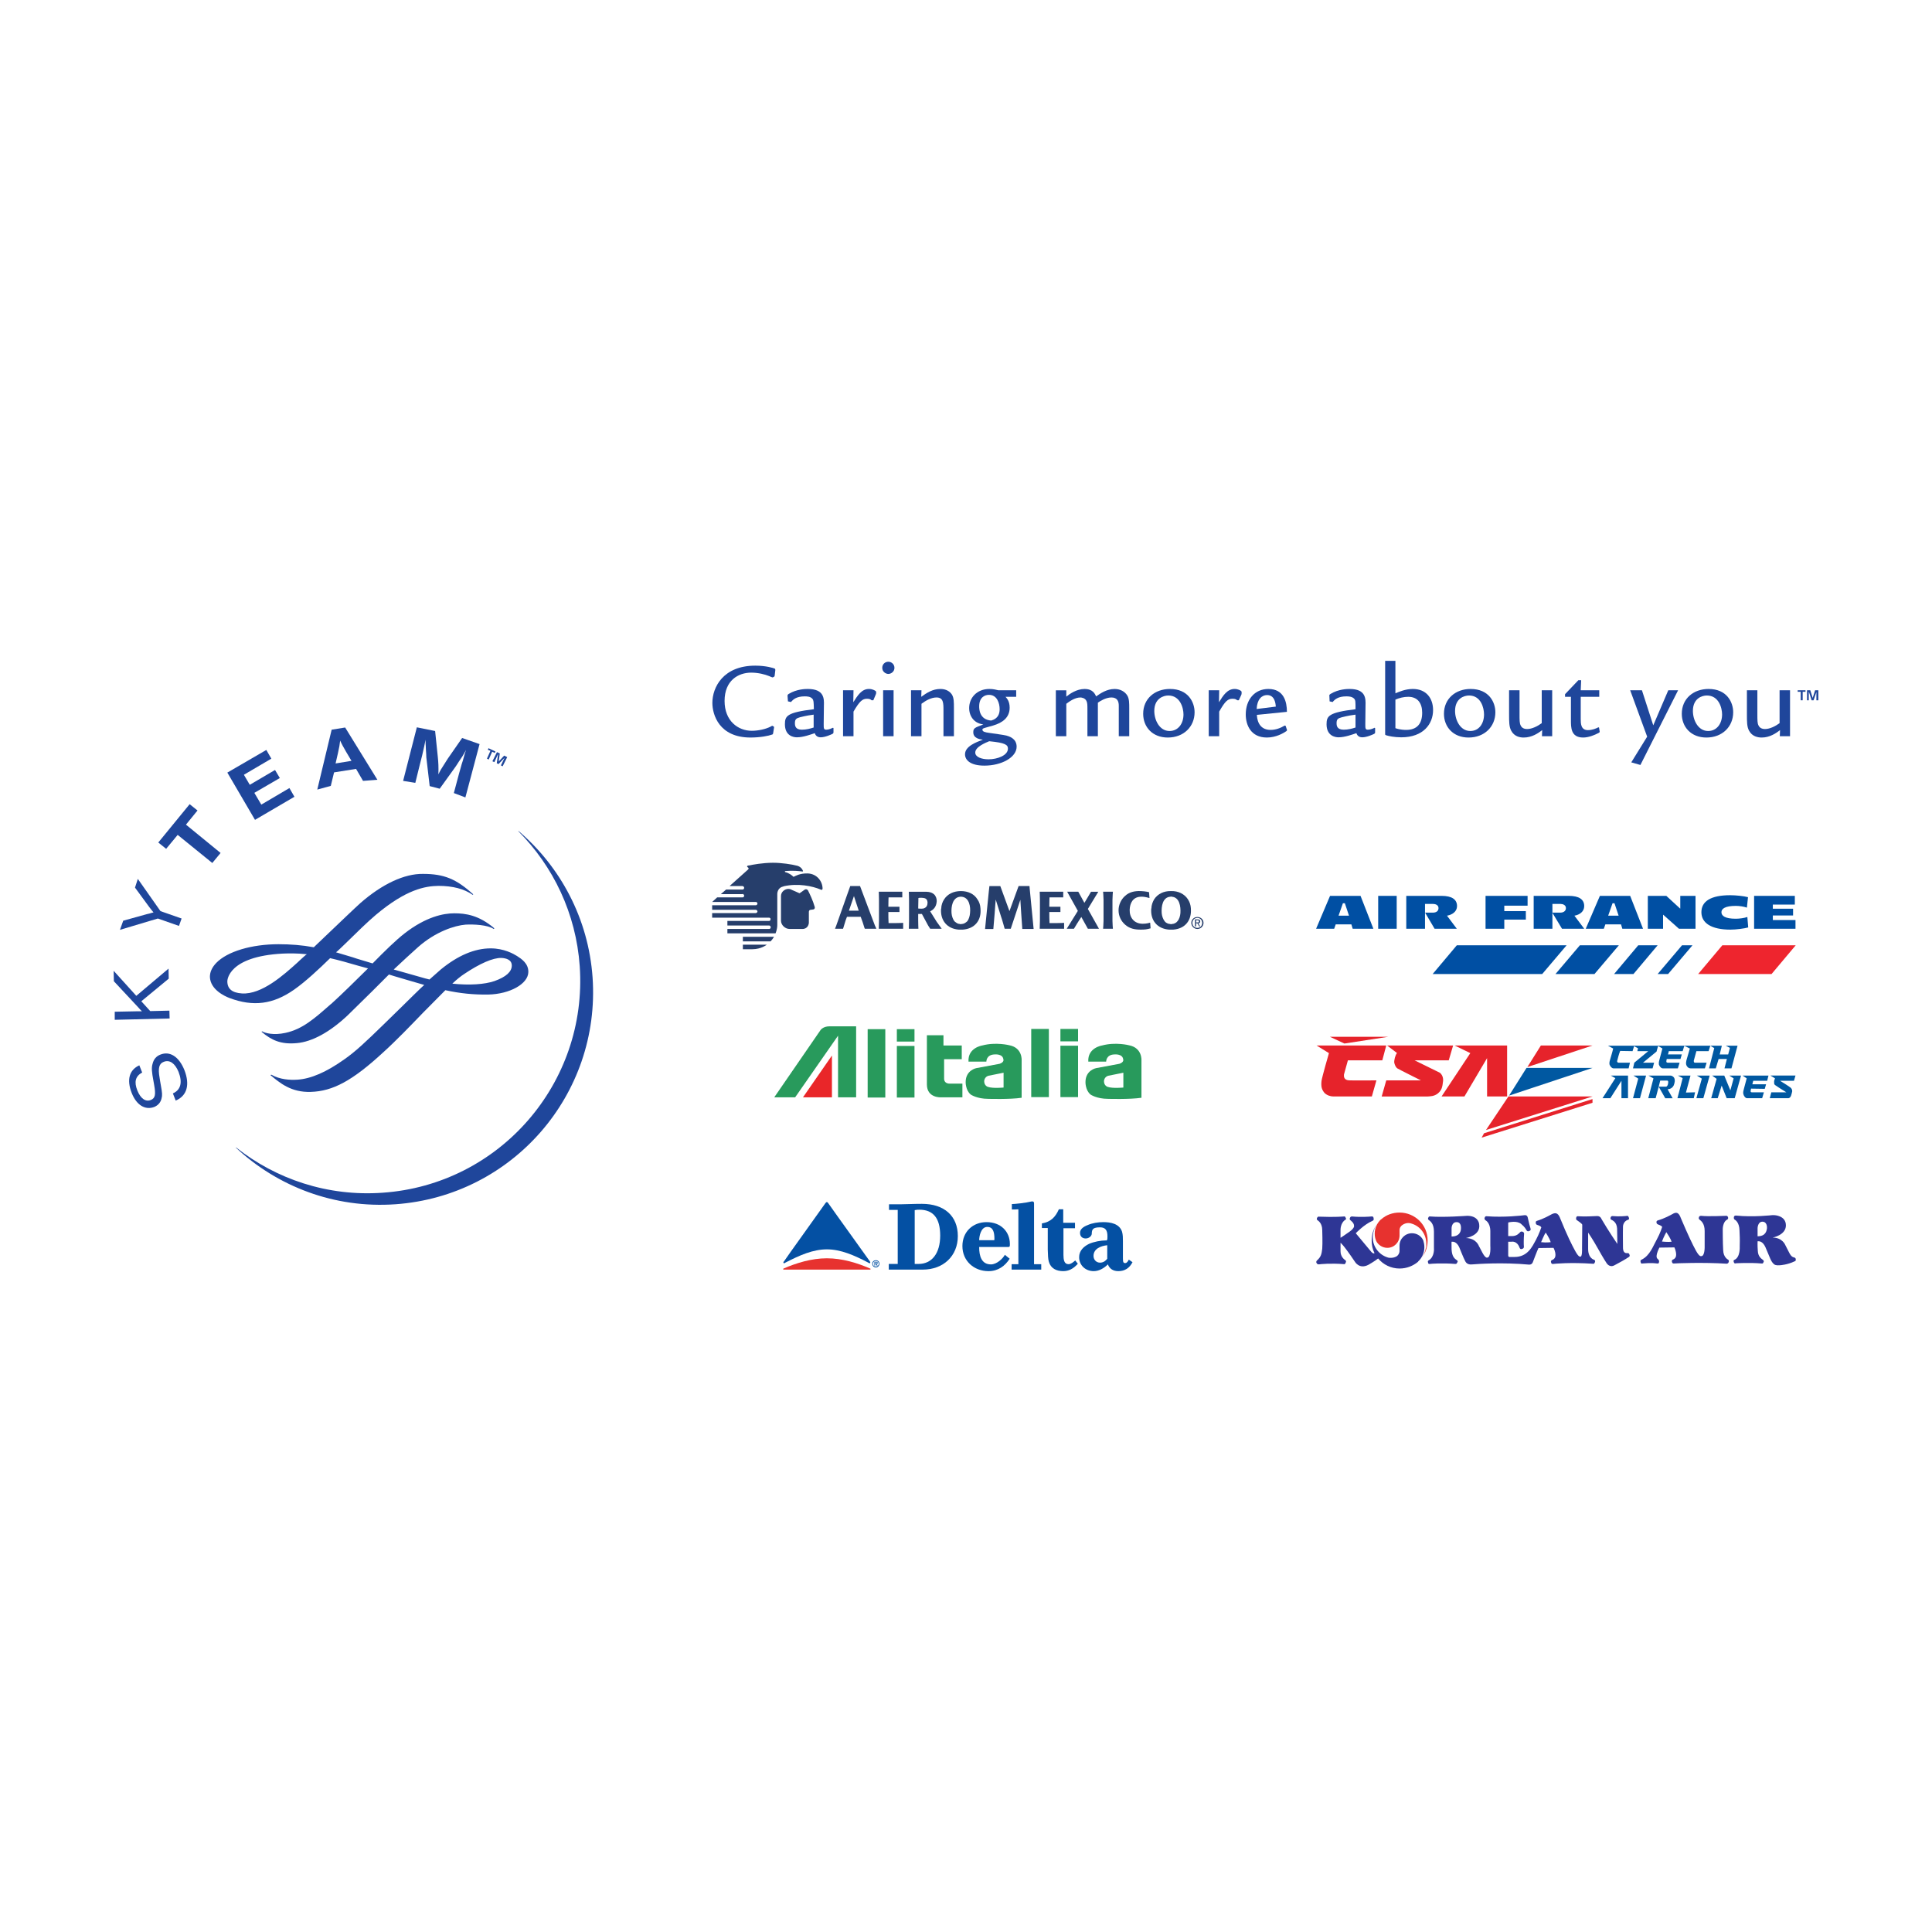 <?xml version="1.0" encoding="utf-8"?>
<!-- Generator: Adobe Illustrator 13.0.0, SVG Export Plug-In . SVG Version: 6.00 Build 14948)  -->
<!DOCTYPE svg PUBLIC "-//W3C//DTD SVG 1.0//EN" "http://www.w3.org/TR/2001/REC-SVG-20010904/DTD/svg10.dtd">
<svg version="1.0" id="Layer_1" xmlns="http://www.w3.org/2000/svg" xmlns:xlink="http://www.w3.org/1999/xlink" x="0px" y="0px"
	 width="192.756px" height="192.756px" viewBox="0 0 192.756 192.756" enable-background="new 0 0 192.756 192.756"
	 xml:space="preserve">
<g>
	<polygon fill-rule="evenodd" clip-rule="evenodd" fill="#FFFFFF" points="0,0 192.756,0 192.756,192.756 0,192.756 0,0 	"/>
	<path fill-rule="evenodd" clip-rule="evenodd" fill="#0450A3" d="M107.536,126.082l-0.261-0.326
		c-0.195,0.174-0.435,0.371-0.674,0.371c-0.435,0-0.5-0.457-0.5-0.936v-2.65h1.152v-0.543h-1.174v-1.348h-0.435
		c-0.348,0.781-0.804,1.26-1.694,1.412v0.457h0.586v2.15c0.022,0.564,0.022,0.934,0.109,1.217c0.195,0.674,0.76,0.936,1.434,0.936
		C106.602,126.822,107.08,126.604,107.536,126.082L107.536,126.082z"/>
	<path fill-rule="evenodd" clip-rule="evenodd" fill="#0450A3" d="M102.93,119.867c-0.608,0.152-1.695,0.262-1.978,0.262v0.543
		c0.239,0,0.456,0,0.651-0.021v5.477h-0.673v0.543h2.955v-0.543h-0.717v-6.064c0-0.174-0.087-0.195-0.152-0.195c0,0-0.044,0-0.065,0
		H102.93L102.93,119.867z"/>
	<path fill-rule="evenodd" clip-rule="evenodd" fill="#0450A3" d="M100.757,124.127c0-1.26-0.913-2.195-2.325-2.195
		c-1.369,0-2.412,0.957-2.412,2.391c0,1.479,1.151,2.5,2.607,2.5c0.956,0,1.651-0.521,2.108-1.24l-0.479-0.391
		c-0.195,0.369-0.804,0.957-1.391,0.957c-0.935,0-1.173-0.826-1.173-1.717v-0.021h2.89
		C100.735,124.41,100.757,124.387,100.757,124.127L100.757,124.127z M99.214,123.605c0,0.086-0.021,0.152-0.021,0.131h-1.5
		c0-0.348,0.152-1.326,0.804-1.326C99.062,122.41,99.214,122.889,99.214,123.605L99.214,123.605z"/>
	<path fill-rule="evenodd" clip-rule="evenodd" fill="#0450A3" d="M112.99,125.93l-0.369-0.26c-0.065,0.152-0.195,0.348-0.348,0.348
		c-0.195,0-0.239-0.088-0.239-0.479v-1.717c0-0.305,0-0.629-0.087-0.934c-0.261-0.805-1.151-0.957-1.868-0.957
		c-0.522,0-1.108,0.088-1.587,0.305c-0.391,0.152-0.738,0.391-0.738,0.76c0,0.414,0.282,0.566,0.564,0.566
		c0.348,0,0.608-0.262,0.608-0.479c0-0.457,0.152-0.631,0.826-0.631c0.564,0,0.738,0.326,0.738,0.891
		c0,0.371-0.021,0.436-0.174,0.414c-0.478,0-1.194,0.131-1.673,0.348c-0.521,0.26-0.978,0.674-0.978,1.326
		c0,0.803,0.63,1.391,1.456,1.391c0.543,0,1.042-0.305,1.412-0.674c0.174,0.455,0.543,0.674,1.043,0.674
		C112.229,126.822,112.687,126.518,112.99,125.93L112.99,125.93z M110.47,125.582c-0.108,0.152-0.348,0.393-0.717,0.393
		c-0.392,0-0.652-0.305-0.652-0.674c0-0.717,0.739-1,1.369-1.064V125.582L110.47,125.582z"/>
	<path fill-rule="evenodd" clip-rule="evenodd" fill="#0450A3" d="M95.563,123.322c0-1.998-1.347-3.215-3.585-3.215
		c-0.869,0-1.63,0.043-2.043,0.043h-1.238v0.564h0.869v5.389h-0.891v0.566h3.39C94.129,126.67,95.563,125.301,95.563,123.322
		L95.563,123.322z M93.803,123.279c0,1.76-0.826,2.824-2.151,2.824h-0.391v-5.367c0.217-0.043,0.304-0.043,0.456-0.043
		C93.086,120.693,93.803,121.498,93.803,123.279L93.803,123.279z"/>
	<path fill-rule="evenodd" clip-rule="evenodd" fill="#0450A3" d="M87.393,126.451c0.196,0,0.348-0.174,0.348-0.369
		s-0.152-0.348-0.348-0.348c-0.217,0-0.369,0.152-0.369,0.348S87.175,126.451,87.393,126.451L87.393,126.451z M87.393,126.365
		c-0.174,0-0.304-0.109-0.304-0.283c0-0.152,0.13-0.281,0.304-0.281c0.152,0,0.283,0.129,0.283,0.281
		C87.675,126.256,87.545,126.365,87.393,126.365L87.393,126.365z M87.48,126.127c0.065-0.023,0.086-0.045,0.086-0.109
		c0-0.043,0-0.088-0.043-0.109c-0.021-0.021-0.065-0.021-0.108-0.021h-0.174v0.391h0.065v-0.15h0.087l0.087,0.15h0.086
		L87.48,126.127L87.48,126.127z M87.306,126.061v-0.107h0.109c0.021,0,0.087,0,0.087,0.043s-0.021,0.064-0.065,0.064H87.306
		L87.306,126.061z"/>
	<path fill-rule="evenodd" clip-rule="evenodd" fill="#E7322F" d="M86.85,126.625c0-0.043,0-0.064-0.043-0.064
		c-1.239-0.543-2.76-1.021-4.303-1.021h-0.021c-1.521,0-3.064,0.479-4.303,1.021c-0.021,0-0.043,0.021-0.043,0.064
		c0,0.023,0.022,0.045,0.043,0.045l0,0c0.239,0,8.583,0,8.627,0l0,0C86.828,126.67,86.871,126.648,86.85,126.625L86.85,126.625z"/>
	<path fill-rule="evenodd" clip-rule="evenodd" fill="#0450A3" d="M82.503,124.648c-1.391,0-2.716,0.586-4.15,1.326l-0.065,0.043
		c-0.021,0-0.021,0.021-0.043,0.021c-0.043,0-0.087-0.043-0.087-0.086c0-0.023,0-0.045,0.021-0.066l0.043-0.043
		c0.37-0.564,3.434-4.803,4.129-5.803c0.043-0.064,0.087-0.107,0.152-0.107c0.043,0,0.087,0.043,0.13,0.107
		c0.695,1,3.759,5.238,4.151,5.803l0.021,0.043c0.021,0.021,0.021,0.043,0.021,0.066c0,0.043-0.043,0.086-0.087,0.086
		c0,0-0.021-0.021-0.043-0.021l-0.065-0.043C85.22,125.234,83.873,124.648,82.503,124.648L82.503,124.648z"/>
	<path fill-rule="evenodd" clip-rule="evenodd" fill="#004FA3" d="M134.59,91.358h-1.043l0.435-1.239h0.195L134.59,91.358
		L134.59,91.358z M137.023,92.662l-1.282-3.281h-3.042l-1.391,3.281h1.804l0.151-0.435h1.565l0.13,0.435H137.023L137.023,92.662z"/>
	<polygon fill-rule="evenodd" clip-rule="evenodd" fill="#004FA3" points="137.502,92.662 137.502,89.381 139.349,89.381 
		139.349,92.662 137.502,92.662 	"/>
	<path fill-rule="evenodd" clip-rule="evenodd" fill="#004FA3" d="M144.368,91.358l0.978,1.304h-2.216l-0.935-1.586v-0.022h0.761
		c0.304,0,0.564-0.13,0.564-0.456c0-0.305-0.304-0.413-0.543-0.413h-0.804v2.477h-1.869v-3.281h3.521
		c1.021,0,1.543,0.347,1.543,1.021C145.368,90.946,144.89,91.271,144.368,91.358L144.368,91.358z"/>
	<polygon fill-rule="evenodd" clip-rule="evenodd" fill="#004FA3" points="150.083,90.359 150.083,90.902 152.234,90.902 
		152.234,91.75 150.083,91.75 150.083,92.662 148.214,92.662 148.214,89.381 152.408,89.381 152.408,90.359 150.083,90.359 	"/>
	<path fill-rule="evenodd" clip-rule="evenodd" fill="#004FA3" d="M157.08,91.358l0.978,1.304h-2.216l-0.956-1.586v-0.022h0.782
		c0.282,0,0.564-0.13,0.564-0.456c0-0.305-0.304-0.413-0.543-0.413h-0.804v2.477h-1.869v-3.281h3.498
		c1.021,0,1.543,0.347,1.543,1.021C158.058,90.946,157.602,91.271,157.08,91.358L157.08,91.358z"/>
	<path fill-rule="evenodd" clip-rule="evenodd" fill="#004FA3" d="M161.491,91.358h-1.043l0.435-1.239h0.195L161.491,91.358
		L161.491,91.358z M163.925,92.662l-1.282-3.281h-3.021l-1.412,3.281h1.804l0.152-0.435h1.564l0.13,0.435H163.925L163.925,92.662z"
		/>
	<polygon fill-rule="evenodd" clip-rule="evenodd" fill="#004FA3" points="167.511,92.662 165.946,91.271 165.924,91.271 
		165.924,92.662 164.403,92.662 164.403,89.381 166.25,89.381 167.619,90.642 167.641,90.642 167.641,89.381 169.162,89.381 
		169.162,92.662 167.511,92.662 	"/>
	<path fill-rule="evenodd" clip-rule="evenodd" fill="#004FA3" d="M172.639,92.749c-1.891,0-2.89-0.652-2.89-1.738
		s0.934-1.695,2.868-1.695c0.586,0,1.391,0.087,1.781,0.196l-0.108,1.042c-0.305-0.108-0.761-0.174-1.108-0.174
		c-1.064,0-1.434,0.283-1.434,0.63c0,0.369,0.369,0.652,1.434,0.652c0.348,0,0.848-0.065,1.152-0.174l0.086,1.043
		C174.029,92.64,173.226,92.749,172.639,92.749L172.639,92.749z"/>
	<polygon fill-rule="evenodd" clip-rule="evenodd" fill="#004FA3" points="175.007,92.662 175.007,89.381 179.07,89.381 
		179.07,90.25 176.876,90.25 176.876,90.663 178.896,90.663 178.896,91.337 176.876,91.337 176.876,91.793 179.136,91.793 
		179.136,92.662 175.007,92.662 	"/>
	<polygon fill-rule="evenodd" clip-rule="evenodd" fill="#EE252E" points="176.746,97.182 179.157,94.313 171.835,94.313 
		169.423,97.182 176.746,97.182 	"/>
	<polygon fill-rule="evenodd" clip-rule="evenodd" fill="#004FA3" points="145.346,94.313 142.934,97.182 153.864,97.182 
		156.298,94.313 145.346,94.313 	"/>
	<polygon fill-rule="evenodd" clip-rule="evenodd" fill="#004FA3" points="167.814,94.313 165.381,97.182 166.424,97.182 
		168.857,94.313 167.814,94.313 	"/>
	<polygon fill-rule="evenodd" clip-rule="evenodd" fill="#004FA3" points="157.623,94.313 155.189,97.182 159.079,97.182 
		161.513,94.313 157.623,94.313 	"/>
	<polygon fill-rule="evenodd" clip-rule="evenodd" fill="#004FA3" points="163.447,94.313 161.035,97.182 162.969,97.182 
		165.381,94.313 163.447,94.313 	"/>
	<path fill-rule="evenodd" clip-rule="evenodd" fill="#2E3695" d="M146.346,121.303c0,0-2.368,0.174-3.65,0.064
		c0,0-0.152-0.043-0.196,0.131c0,0-0.087,0.131,0.044,0.217c0.13,0.109,0.521,0.326,0.521,1.174s0,1.629,0,1.629
		s0.087,0.891-0.543,1.238c0,0-0.109,0.045-0.044,0.219c0,0,0,0.152,0.174,0.129c0.174-0.021,1.174-0.107,2.543,0
		c0,0,0.13,0,0.151-0.064c0.044-0.086,0.044-0.086,0.044-0.086s0.13-0.131-0.065-0.24c-0.174-0.131-0.456-0.305-0.5-1.043
		c-0.021-0.76,0-0.781,0-0.781h0.131c0,0,0.369-0.021,0.63,0.543c0,0,0.479,1.195,0.565,1.324c0.065,0.152,0.217,0.457,0.738,0.393
		c0.543-0.045,3.021-0.219,5.65,0.021c0,0,0.282,0.043,0.391-0.24c0,0,0.456-1.217,0.565-1.412c0,0,0.978-0.021,1.499-0.021
		c0,0,0.195,0.326,0.195,0.717c0,0.414-0.348,0.5-0.348,0.5s-0.152,0.064-0.087,0.24c0,0,0.021,0.174,0.195,0.15
		c0.174-0.021,1.695-0.174,3.955-0.021c0,0,0.152,0.066,0.218-0.152c0,0,0.087-0.152-0.065-0.238c0,0-0.608-0.131-0.608-1.086
		c0-0.957,0-1.631,0-1.631s0.456,0.652,0.999,1.631c0.544,0.977,0.826,1.391,0.826,1.391s0.282,0.521,0.804,0.238
		c0.544-0.281,1.108-0.607,1.435-0.826c0,0,0.13-0.064,0.065-0.217l-0.044-0.109c0,0-0.021-0.064-0.195-0.064
		c0,0-0.392,0.088-0.413-0.479c0-0.564-0.021-1.367,0-2.193c0,0,0.021-0.5,0.5-0.652c0,0,0.152,0,0.087-0.217l-0.044-0.088
		c0,0,0-0.086-0.13-0.086c-0.109,0.021-0.782,0.086-1.478,0.021c0,0-0.152,0-0.174,0.174c0,0-0.044,0.152,0.087,0.195
		c0.108,0.064,0.521,0.217,0.564,0.869c0.022,0.631,0.022,1.543,0.022,1.543s-0.957-1.412-1.587-2.5c0,0-0.087-0.303-0.456-0.281
		s-1.238,0.064-1.869,0.021c0,0-0.174-0.043-0.195,0.174c0,0-0.044,0.174,0.108,0.238c0,0,0.5,0.326,0.5,0.436
		c0,0.107-0.021,2.369-0.021,2.369s0.043,0.912-0.196,0.803c0,0-0.13,0.088-0.478-0.543s-0.804-1.543-1.521-3.303
		c0,0-0.151-0.479-0.478-0.479c0,0-0.174,0-0.369,0.109c-0.196,0.107-0.805,0.455-1.456,0.652c0,0-0.174,0.043-0.108,0.217
		c0,0-0.044,0.131,0.151,0.195s0.348,0.131,0.392,0.238c0,0-0.196,0.609-0.543,1.262c-0.349,0.629-0.805,1.693-2.13,1.693h-0.5
		c0,0-0.13,0.023-0.13-0.174c0-0.174,0-1.346,0-1.346h0.325c0,0,0.544-0.131,0.805,0.586c0,0,0.065,0.217,0.239,0.131
		c0,0,0.217-0.021,0.195-0.24c-0.022-0.195-0.022-0.781,0.021-1.281c0,0,0-0.152-0.152-0.195c0,0-0.152-0.066-0.238,0.043
		c-0.109,0.109-0.326,0.391-0.805,0.391c-0.478,0-0.391,0-0.391,0v-1.281c0,0,0-0.088,0.043-0.088c0.065,0,0.804-0.195,1.238,0.152
		c0.413,0.348,0.457,0.5,0.544,0.631c0,0,0.087,0.195,0.304,0.064c0,0,0.174-0.021,0.087-0.281
		c-0.087-0.262-0.108-0.369-0.261-1.021c0,0-0.021-0.283-0.304-0.262c-0.305,0.043-2.087,0.24-3.781,0.109
		c0,0-0.174-0.043-0.218,0.152c0,0-0.064,0.107,0.065,0.238c0,0,0.5,0.217,0.5,1.109c0,0.869,0,1.455,0,1.455
		s0.087,1.174-0.326,1.174c0,0-0.174,0.064-0.478-0.521c-0.305-0.609-0.326-0.609-0.326-0.609s-0.239-0.803-1.304-0.826
		c0,0,1.478-0.238,1.325-1.346c0,0-0.021-0.826-1.108-0.869H146.346L146.346,121.303z M144.824,123.367v-0.826
		c0,0,0-0.609,0.5-0.609s0.435,0.588,0.435,0.674C145.759,122.67,145.737,123.367,144.824,123.367L144.824,123.367z
		 M153.756,123.932c0,0,0.304-0.738,0.456-0.957c0,0,0.369,0.521,0.5,0.957C154.712,123.932,154.299,123.996,153.756,123.932
		L153.756,123.932z"/>
	<path fill-rule="evenodd" clip-rule="evenodd" fill="#2E3695" d="M170.074,124.301c0,0,0.044,1.086-0.369,1.021
		c0,0-0.152,0.086-0.5-0.543c-0.348-0.631-0.782-1.543-1.521-3.281c0,0-0.152-0.5-0.456-0.5c0,0-0.175,0-0.37,0.131
		c-0.195,0.107-0.826,0.455-1.456,0.629c0,0-0.174,0.045-0.13,0.217c0,0-0.021,0.131,0.174,0.197
		c0.174,0.064,0.348,0.152,0.391,0.238c0,0-0.195,0.631-0.543,1.26c-0.369,0.652-0.674,1.588-1.499,2c0,0-0.174,0.043-0.109,0.238
		c0.044,0.219,0.152,0.152,0.152,0.152c0.979-0.086,1.282-0.021,1.499,0c0.218,0.021,0.175-0.152,0.175-0.152
		c0.064-0.107-0.022-0.174-0.022-0.174l-0.087-0.131c0,0-0.369-0.086,0.152-1.129c0,0,0.956-0.021,1.499-0.021
		c0,0,0.175,0.348,0.175,0.738s-0.326,0.479-0.326,0.479s-0.152,0.064-0.087,0.238c0,0,0.021,0.174,0.195,0.152
		s2.977-0.131,5.259,0.021c0,0,0.151,0,0.195-0.152c0,0,0.087-0.174-0.065-0.26c0,0-0.456-0.217-0.478-0.934
		c-0.044-0.719-0.044-2.066-0.044-2.066s-0.021-0.76,0.456-0.998c0,0,0.131-0.066,0.065-0.24c0,0-0.043-0.152-0.195-0.129
		c-0.152,0-1.738,0.086-2.499,0c0,0-0.174,0-0.195,0.129c0,0-0.087,0.152,0.065,0.262c0.13,0.109,0.499,0.348,0.499,1.129
		C170.074,123.627,170.074,124.301,170.074,124.301L170.074,124.301z M166.25,122.932c0.456,0.652,0.521,0.957,0.521,0.957
		c-0.369,0.043-0.956-0.021-0.956-0.021C165.989,123.389,166.25,122.932,166.25,122.932L166.25,122.932z"/>
	<path fill-rule="evenodd" clip-rule="evenodd" fill="#2E3695" d="M176.811,121.236c0,0-1.869,0.219-3.585,0.043
		c0,0-0.218-0.043-0.239,0.176c0,0-0.021,0.15,0.065,0.217c0.087,0.043,0.478,0.281,0.499,1.086
		c0.022,0.783,0.044,0.564,0.022,1.629c0,0,0.065,1.045-0.521,1.305c0,0-0.152,0.021-0.065,0.238c0,0,0.043,0.174,0.195,0.109
		c0,0,1.391-0.086,2.586,0.021c0,0,0.131,0.043,0.174-0.131c0,0,0.109-0.107-0.065-0.238c-0.174-0.131-0.478-0.348-0.499-0.891
		c-0.044-0.521-0.022-0.957-0.022-0.957h0.109c0,0,0.391-0.043,0.673,0.588c0.261,0.629,0.457,1.086,0.457,1.086
		s0.174,0.479,0.456,0.652c0,0,0.13,0.107,0.564,0.064c0,0,0.718-0.043,1.435-0.391c0,0,0.152-0.021,0.108-0.217
		c0,0,0.021-0.131-0.174-0.174c-0.217-0.045-0.369-0.24-0.5-0.521c-0.151-0.283-0.369-0.719-0.369-0.719s-0.282-0.738-1.26-0.738
		c0,0,1.325-0.238,1.325-1.217c0-1-1.174-1.021-1.174-1.021H176.811L176.811,121.236z M175.354,123.344v-0.824
		c0,0,0.022-0.631,0.479-0.631s0.478,0.521,0.456,0.695C176.245,122.758,176.202,123.344,175.354,123.344L175.354,123.344z"/>
	<path fill-rule="evenodd" clip-rule="evenodd" fill="#FFFFFF" d="M142.435,123.758c0,1.543-1.261,2.803-2.804,2.803
		c-1.542,0-2.781-1.26-2.781-2.803s1.239-2.781,2.781-2.781C141.174,120.977,142.435,122.215,142.435,123.758L142.435,123.758z"/>
	<path fill-rule="evenodd" clip-rule="evenodd" fill="#E7322F" d="M140.848,122.084c0.848,0.262,1.456,1.043,1.456,2
		c0,0.129,0,0.26-0.021,0.391l-0.021,0.021c-0.065,0.369-0.196,0.695-0.413,1l0,0c0.369-0.479,0.587-1.086,0.587-1.738
		c0-1.543-1.261-2.781-2.804-2.781c-0.695,0-1.347,0.238-1.825,0.674h-0.021c-0.392,0.369-0.63,0.869-0.63,1.434
		c0,0.238,0.043,0.479,0.13,0.674v0.021c0.195,0.412,0.63,0.717,1.13,0.717c0.674,0,1.217-0.543,1.217-1.238v-0.521
		c0-0.262,0.152-0.457,0.348-0.564l0,0c0.152-0.088,0.326-0.152,0.521-0.152C140.631,122.02,140.739,122.041,140.848,122.084
		L140.848,122.084L140.848,122.084z"/>
	<path fill-rule="evenodd" clip-rule="evenodd" fill="#2E3695" d="M137.502,125.561c0.499,0.609,1.282,1,2.129,1
		c0.718,0,1.348-0.26,1.848-0.674v-0.021c0.391-0.348,0.63-0.869,0.63-1.434c0-0.24-0.044-0.457-0.108-0.674l0,0
		c-0.196-0.436-0.631-0.717-1.13-0.717c-0.674,0-1.239,0.543-1.239,1.238v0.521c0,0.238-0.13,0.457-0.326,0.564l0,0
		c-0.174,0.088-0.348,0.131-0.543,0.131c-0.108,0-0.217,0-0.326-0.043l0,0c-0.848-0.262-1.478-1.066-1.478-2
		c0-0.131,0.022-0.26,0.044-0.391v-0.021c0.065-0.371,0.217-0.717,0.435-1l0,0c-0.369,0.479-0.587,1.064-0.587,1.717
		c0,0.455,0.087,0.891,0.282,1.26l-0.021,0.021c0,0-0.108,0.088-0.326-0.174c-0.217-0.26-1.521-1.824-1.521-1.824
		s0.825-0.869,1.629-1.217c0,0,0.218-0.066,0.152-0.262l-0.021-0.107c0,0-0.021-0.109-0.195-0.088c-0.196,0.021-1.065,0.088-1.956,0
		c0,0-0.13,0-0.174,0.109c0,0-0.087,0.152,0,0.238c0.087,0.088,0.392,0.283,0.392,0.586c0,0,0.065,0.197-0.392,0.545
		c-0.478,0.326-0.761,0.543-0.956,0.65v-0.781c0,0-0.021-0.674,0.456-1c0,0,0.131-0.043,0.087-0.152l-0.043-0.086
		c0,0-0.021-0.131-0.152-0.109c0,0-0.848,0.088-2.499,0.021c0,0-0.108-0.021-0.152,0.066l-0.043,0.064c0,0-0.065,0.152,0.043,0.217
		c0.088,0.066,0.479,0.305,0.479,1c0,0,0.044,1.326,0,1.848c-0.065,0.521-0.108,0.803-0.521,1.172c0,0-0.108,0.088-0.065,0.219
		l0.065,0.107c0,0,0.043,0.066,0.195,0.066c0.131-0.021,1.174-0.131,2.499-0.021c0,0,0.087,0.021,0.131-0.066l0.043-0.107
		c0,0,0.087-0.131-0.043-0.219c-0.131-0.086-0.479-0.369-0.479-0.891s0-0.848,0-0.848s0.218,0.088,1.435,1.891
		c0,0,0.435,0.783,1.347,0.305c0,0,0.652-0.369,0.935-0.609L137.502,125.561L137.502,125.561z"/>
	<path fill-rule="evenodd" clip-rule="evenodd" fill="#263E6B" d="M119.466,91.489c-0.326,0-0.608,0.239-0.608,0.586
		c0,0.348,0.282,0.609,0.608,0.609s0.608-0.261,0.608-0.609C120.074,91.728,119.792,91.489,119.466,91.489L119.466,91.489z
		 M119.466,92.575c-0.282,0-0.5-0.196-0.5-0.5c0-0.282,0.218-0.5,0.5-0.5c0.261,0,0.478,0.217,0.478,0.5
		C119.943,92.379,119.727,92.575,119.466,92.575L119.466,92.575z"/>
	<path fill-rule="evenodd" clip-rule="evenodd" fill="#263E6B" d="M119.553,92.119c0.108,0,0.195-0.065,0.195-0.196
		s-0.087-0.195-0.261-0.195h-0.261v0.695h0.109v-0.304h0.13l0.174,0.304h0.108L119.553,92.119L119.553,92.119z M119.336,92.032
		v-0.218h0.151c0.065,0,0.131,0.022,0.131,0.109c0,0.109-0.065,0.109-0.152,0.109H119.336L119.336,92.032z"/>
	<path fill-rule="evenodd" clip-rule="evenodd" fill="#263E6B" d="M78.658,88.686c0.173,0,0.282,0.065,0.369,0.109
		c0.217,0.087,0.435,0.195,0.739,0.326c0,0.022,0.457-0.326,0.5-0.348c0.152-0.108,0.305-0.021,0.348,0.065
		c0.174,0.348,0.5,1.021,0.673,1.651c0.022,0.087,0,0.195-0.108,0.239c-0.065,0.022-0.196,0.022-0.304,0.044
		C80.7,90.793,80.7,90.946,80.7,91.011c0,0.108,0,0.804,0,1.043c0,0.152-0.108,0.63-0.651,0.63c-0.044,0-1.26,0-1.26,0
		c-0.479,0-0.87-0.413-0.87-0.826c0-0.283,0-2.238,0-2.456C77.918,88.968,78.31,88.686,78.658,88.686L78.658,88.686z"/>
	<path fill-rule="evenodd" clip-rule="evenodd" fill="#263E6B" d="M76.658,92.684h-4.085v0.435h4.803c0,0,0.174-0.391,0.174-0.826
		c0-0.022,0-3.086,0-3.086c0-0.239,0.108-0.652,0.586-0.76c0.022,0,0.043,0,0.043-0.022c1.435-0.326,2.89-0.021,3.694,0.326
		c0.152,0.087,0.195-0.043,0.195-0.087c0-0.695-0.521-1.478-1.478-1.521c-0.804-0.022-1.238,0.261-1.391,0.326
		c-0.022,0.021-0.022,0.021-0.043,0c-0.152-0.152-0.457-0.369-0.804-0.456c-0.065-0.022-0.065-0.087,0-0.109
		c0.739-0.065,1.391,0,1.673,0.043c0.065,0.022,0.108-0.022,0.087-0.065c-0.021-0.043-0.043-0.065-0.065-0.131
		c-0.087-0.152-0.261-0.304-0.479-0.369c-0.586-0.152-1.586-0.304-2.455-0.304c-1,0-2.064,0.196-2.325,0.261
		c-0.065,0-0.152,0.021-0.174,0.021c-0.065,0.022-0.087,0.087-0.065,0.13c0.022,0.022,0.087,0.065,0.109,0.087
		c0.043,0.043,0.043,0.108-0.022,0.173l-1.847,1.652h1.282l0,0c0.087,0,0.174,0.087,0.174,0.174s-0.065,0.174-0.152,0.174h-0.022
		h-1.629l-0.521,0.456h2.151l0.022-0.021c0.087,0.021,0.152,0.108,0.152,0.174c0,0.087-0.065,0.174-0.152,0.174h-0.022h-2.521
		l-0.5,0.456h4.346h0.022c0.086,0,0.152,0.087,0.152,0.152c0,0.087-0.065,0.174-0.152,0.174h-0.022h-4.346v0.457h4.346l0,0
		c0.108,0,0.174,0.086,0.174,0.174c0,0.065-0.087,0.152-0.174,0.152l0,0h-4.346v0.456h5.672l0,0c0.108,0,0.174,0.087,0.152,0.174
		c0,0.086-0.065,0.152-0.152,0.152l0,0h-4.151v0.457h4.085h0.087c0.087,0,0.152,0.108,0.152,0.173c0,0.087-0.065,0.174-0.152,0.174
		H76.658L76.658,92.684z"/>
	<path fill-rule="evenodd" clip-rule="evenodd" fill="#263E6B" d="M74.116,94.249v0.456c0,0,0.609,0,0.956,0
		c0.869,0,1.435-0.456,1.435-0.456H74.116L74.116,94.249z"/>
	<path fill-rule="evenodd" clip-rule="evenodd" fill="#263E6B" d="M74.116,93.466v0.456h2.76c0.13-0.13,0.304-0.369,0.348-0.456
		H74.116L74.116,93.466z"/>
	<path fill-rule="evenodd" clip-rule="evenodd" fill="#263E6B" d="M118.814,90.663c0-0.021,0-0.021,0-0.043
		c-0.022-0.348-0.131-0.652-0.305-0.913c-0.348-0.521-0.956-0.826-1.673-0.804c-0.718-0.021-1.326,0.283-1.674,0.804
		c-0.151,0.261-0.282,0.565-0.282,0.913c-0.021,0.022-0.021,0.022-0.021,0.043c-0.087,1.173,0.608,1.999,1.781,2.086
		c0.065,0,0.131,0,0.196,0c0.064,0,0.13,0,0.217,0C118.228,92.662,118.901,91.836,118.814,90.663L118.814,90.663z M116.924,92.184
		c-0.022,0.021-0.065,0.021-0.087,0.021s-0.065,0-0.087-0.021c-0.174,0-0.305-0.065-0.436-0.152
		c-0.043-0.043-0.064-0.065-0.108-0.109c-0.174-0.217-0.282-0.543-0.304-0.826c-0.044-0.652,0.087-1.586,0.869-1.63
		c0.021,0,0.044-0.021,0.065-0.021l0,0c0,0,0,0,0.021,0c0,0,0.021,0.021,0.043,0.021c0.782,0.044,0.913,0.978,0.87,1.63
		c-0.022,0.282-0.109,0.608-0.305,0.826c-0.044,0.043-0.065,0.065-0.108,0.109C117.228,92.119,117.098,92.184,116.924,92.184
		L116.924,92.184z"/>
	<path fill-rule="evenodd" clip-rule="evenodd" fill="#263E6B" d="M110.991,89.772c0-0.283,0.044-0.804,0.044-0.804l0,0h-0.979l0,0
		c0,0,0.044,0.521,0.044,0.804v2.107c0,0.304-0.044,0.782-0.044,0.782l0,0h0.979l0,0c0,0-0.044-0.478-0.044-0.782V89.772
		L110.991,89.772z"/>
	<path fill-rule="evenodd" clip-rule="evenodd" fill="#263E6B" d="M105.363,92.097c-0.195,0-0.456,0-0.652,0
		c-0.021-0.369-0.021-0.739-0.021-1.064v-0.044l0,0l0,0h1.108v-0.521h-1.108c0-0.565,0.021-0.935,0.021-0.935h1.369v-0.565
		c-0.956,0-2.347,0-2.347,0s0.021,0.5,0.021,0.804v2.107c0,0.261-0.021,0.717-0.021,0.782h2.434v-0.587
		C106.167,92.075,105.689,92.097,105.363,92.097L105.363,92.097z"/>
	<path fill-rule="evenodd" clip-rule="evenodd" fill="#263E6B" d="M89.305,92.097c-0.196,0-0.457,0-0.652,0
		c-0.021-0.369-0.021-0.739-0.021-1.064v-0.044l0,0l0,0h1.108v-0.521h-1.108c0-0.565,0.021-0.935,0.021-0.935h1.369v-0.565
		c-0.956,0-2.347,0-2.347,0s0.021,0.5,0.021,0.804v2.107c0,0.261-0.021,0.717-0.021,0.782h2.434v-0.587
		C90.109,92.075,89.631,92.097,89.305,92.097L89.305,92.097z"/>
	<path fill-rule="evenodd" clip-rule="evenodd" fill="#263E6B" d="M108.536,90.685l1.043-1.716h-0.718l-0.021,0.021
		c-0.217,0.37-0.5,0.848-0.608,1.021l-0.043,0.065l-0.608-1.108h-1.108l1.064,1.912l-1.108,1.782h0.718
		c0.478-0.804,0.738-1.173,0.738-1.173l0.652,1.173h1.108L108.536,90.685L108.536,90.685z"/>
	<path fill-rule="evenodd" clip-rule="evenodd" fill="#263E6B" d="M114.012,92.163c-0.869,0-1.325-0.63-1.304-1.391
		c0.021-0.674,0.326-1.26,1.064-1.304c0.282-0.021,0.521,0.022,0.913,0.13l-0.044-0.586c0,0-0.325-0.087-0.825-0.109
		c-0.608-0.021-1.152,0.087-1.587,0.5c-0.391,0.348-0.63,0.891-0.63,1.412c0,0.565,0.239,1.087,0.674,1.456
		c0.456,0.391,0.956,0.478,1.543,0.478c0.391,0,0.608-0.021,0.978-0.13l-0.043-0.565C114.663,92.075,114.403,92.163,114.012,92.163
		L114.012,92.163z"/>
	<path fill-rule="evenodd" clip-rule="evenodd" fill="#263E6B" d="M101.626,88.403h1.086l0.021,0.261
		c0.239,2.477,0.392,4.02,0.392,4.02h-1.13l-0.108-1.543l-0.087-1.369l-0.956,2.89c-0.261,0-0.608,0-0.608,0
		s-0.283-1.021-0.348-1.173l-0.544-1.738c0,0-0.087,0.978-0.108,1.391c-0.064,0.826-0.13,1.543-0.13,1.543h-0.826
		c0,0,0.348-3.477,0.369-3.694s0.065-0.586,0.065-0.586h1.087l0.912,2.499L101.626,88.403L101.626,88.403z"/>
	<path fill-rule="evenodd" clip-rule="evenodd" fill="#263E6B" d="M97.823,90.663c0-0.021,0-0.021,0-0.021
		c-0.021-0.37-0.13-0.674-0.304-0.913c-0.326-0.543-0.935-0.826-1.651-0.826c-0.717,0-1.326,0.283-1.673,0.826
		c-0.152,0.239-0.283,0.543-0.283,0.913c0,0-0.021,0-0.021,0.021c-0.087,1.173,0.608,1.999,1.76,2.086c0.087,0,0.152,0,0.218,0
		c0.065,0,0.13,0,0.195,0C97.236,92.662,97.932,91.836,97.823,90.663L97.823,90.663z M95.954,92.184
		c-0.021,0-0.065,0.021-0.086,0.021c-0.044,0-0.065,0-0.087-0.021c-0.174,0-0.304-0.065-0.435-0.174
		c-0.043-0.021-0.065-0.043-0.108-0.087c-0.174-0.195-0.283-0.543-0.304-0.826c-0.043-0.63,0.087-1.564,0.869-1.63
		c0.021,0,0.043,0,0.043,0c0.022,0,0.022,0,0.022,0l0,0c0.021,0,0.043,0,0.065,0c0.782,0.065,0.913,1,0.847,1.63
		c-0.021,0.282-0.108,0.608-0.282,0.826c-0.043,0.043-0.087,0.065-0.109,0.087C96.258,92.119,96.106,92.184,95.954,92.184
		L95.954,92.184z"/>
	<path fill-rule="evenodd" clip-rule="evenodd" fill="#263E6B" d="M87.436,92.662c-0.043-0.065-0.239-0.543-0.369-0.913l-1.26-3.346
		h-0.978c0,0-0.282,0.782-0.326,0.913l-0.913,2.586c-0.108,0.348-0.282,0.76-0.282,0.76h0.804c0,0,0.217-0.717,0.261-0.848
		l0.13-0.347h1.369l0.196,0.543c0.043,0.109,0.195,0.652,0.217,0.652H87.436L87.436,92.662z M84.698,90.858l0.478-1.391l0.022-0.065
		l0.478,1.456H84.698L84.698,90.858z"/>
	<path fill-rule="evenodd" clip-rule="evenodd" fill="#263E6B" d="M93.955,92.662c-0.239-0.326-0.326-0.457-0.5-0.695l-0.652-1.043
		c0.304-0.152,0.608-0.413,0.652-0.978c0.021-0.348-0.152-0.63-0.261-0.717c-0.174-0.152-0.326-0.196-0.543-0.239
		c-0.174-0.021-0.304-0.021-0.413-0.021h-1.565c0,0,0.022,0.5,0.022,0.804v2.086c0,0.304-0.022,0.804-0.022,0.804h0.956
		c0,0-0.021-0.5-0.021-0.804v-0.674c0,0,0.217,0,0.37,0l0.608,1.13c0.087,0.13,0.196,0.325,0.218,0.347H93.955L93.955,92.662z
		 M92.239,90.598c-0.13,0.086-0.457,0.065-0.63,0.043l0.021-1.043l0.087-0.021c0.304-0.022,0.522,0.021,0.608,0.065
		c0.13,0.065,0.196,0.174,0.218,0.391C92.543,90.337,92.434,90.511,92.239,90.598L92.239,90.598z"/>
	<path fill-rule="evenodd" clip-rule="evenodd" fill="#1F469B" d="M77.289,67.412c-0.022,0.065-0.022,0.087-0.065,0.109
		c-0.021,0.021-0.13,0.065-0.152,0.065c-0.043,0-0.283-0.108-0.326-0.13c-0.435-0.174-1.086-0.347-1.804-0.347
		c-1.26,0-2.651,0.76-2.651,2.825c0,1.999,1.347,2.977,2.716,2.977c0.608,0,1.369-0.152,1.869-0.413
		c0.152-0.087,0.152-0.087,0.174-0.087c0.022,0,0.13,0.065,0.152,0.087c0.043,0.021,0.021,0.043,0.021,0.108l-0.087,0.543
		c-0.021,0.109-0.043,0.13-0.152,0.152c-0.283,0.108-1.108,0.282-2.108,0.282c-3.129,0-3.803-2.282-3.803-3.455
		c0-1.543,1.064-3.716,4.281-3.716c1.065,0,1.847,0.239,1.956,0.304c0.043,0.022,0.043,0.109,0.043,0.152L77.289,67.412
		L77.289,67.412z"/>
	<path fill-rule="evenodd" clip-rule="evenodd" fill="#1F469B" d="M81.178,72.584c-0.326,0.109-0.739,0.217-1.174,0.217
		c-0.651,0-0.695-0.391-0.695-0.652c0-0.391,0.13-0.478,0.5-0.587c0.586-0.152,1.151-0.239,1.369-0.261V72.584L81.178,72.584z
		 M78.614,69.976l0.305,0.065c0.195-0.239,0.521-0.565,1.369-0.565c0.174,0,0.565,0,0.761,0.239c0.13,0.152,0.13,0.283,0.152,1.043
		c-2.694,0.326-2.89,0.673-2.89,1.499c0,1.173,0.869,1.304,1.195,1.304c0.63,0,1.391-0.283,1.782-0.413
		c0.043,0.109,0.152,0.413,0.587,0.413c0.456,0,1.064-0.283,1.195-0.348c0.043-0.043,0.087-0.065,0.087-0.152v-0.413l-0.043-0.043
		c-0.152,0.065-0.413,0.196-0.673,0.196s-0.261-0.13-0.261-0.565l0.021-1.847c0.022-0.674,0.043-1.651-1.608-1.651
		c-0.196,0-1.108,0-1.912,0.5c-0.087,0.065-0.109,0.087-0.109,0.195L78.614,69.976L78.614,69.976z"/>
	<path fill-rule="evenodd" clip-rule="evenodd" fill="#1F469B" d="M85.154,68.868l-0.021,1.195c0.435-0.674,0.826-1.326,1.564-1.326
		c0.348,0,0.587,0.152,0.652,0.196c0.065,0.043,0.065,0.108,0.065,0.152c0,0.087,0,0.13-0.043,0.217l-0.239,0.565h-0.174
		c-0.087-0.087-0.195-0.152-0.456-0.152c-0.457,0-0.739,0.239-1.348,1.282v2.456h-1.042v-4.585H85.154L85.154,68.868z"/>
	<path fill-rule="evenodd" clip-rule="evenodd" fill="#1F469B" d="M89.153,68.868v4.585H88.11v-4.585H89.153L89.153,68.868z
		 M88.023,66.63c0-0.369,0.283-0.608,0.608-0.608s0.608,0.261,0.608,0.608c0,0.391-0.348,0.608-0.608,0.608
		C88.392,67.238,88.023,67.043,88.023,66.63L88.023,66.63z"/>
	<path fill-rule="evenodd" clip-rule="evenodd" fill="#1F469B" d="M91.935,68.868l-0.022,0.652c0.543-0.391,1.13-0.782,1.912-0.782
		c0.586,0,0.957,0.261,1.152,0.565c0.196,0.326,0.196,0.739,0.196,1.369v2.782h-1.043v-2.586c0-0.717,0-1.282-0.695-1.282
		c-0.521,0-1.064,0.304-1.499,0.63v3.238h-1.043v-4.585H91.935L91.935,68.868z"/>
	<path fill-rule="evenodd" clip-rule="evenodd" fill="#1F469B" d="M98.888,71.889c-1.173-0.087-1.195-1.152-1.195-1.413
		c0-0.891,0.543-1.151,0.977-1.151c0.805,0,1.065,0.826,1.065,1.434C99.735,71.649,99.105,71.823,98.888,71.889L98.888,71.889z
		 M101.387,68.868h-1.782c-0.195-0.043-0.478-0.13-0.891-0.13c-1.239,0-2.021,0.869-2.021,1.912c0,0.586,0.26,1.021,0.543,1.26
		c0.304,0.261,0.608,0.326,0.869,0.37c-0.869,0.326-1,0.369-1,0.782c0,0.587,0.608,0.695,0.957,0.739
		c-0.652,0.239-1.782,0.652-1.782,1.456c0,0.565,0.521,1.13,1.934,1.13c1.717,0,3.216-0.826,3.216-1.891
		c0-0.847-0.804-1.043-1.021-1.108c-0.218-0.065-1.413-0.218-1.674-0.261c-0.478-0.065-0.717-0.13-0.717-0.326
		c0-0.043,0-0.087,0.065-0.108c0.043-0.044,0.152-0.065,0.999-0.305c0.956-0.282,1.652-0.804,1.652-1.782
		c0-0.652-0.283-0.935-0.413-1.086h1.064V68.868L101.387,68.868z M98.692,73.953c1.63,0.152,1.869,0.369,1.869,0.739
		c0,0.673-1.044,1.064-1.935,1.064c-0.674,0-1.325-0.217-1.325-0.673C97.302,74.496,98.388,74.083,98.692,73.953L98.692,73.953z"/>
	<path fill-rule="evenodd" clip-rule="evenodd" fill="#1F469B" d="M112.664,73.453h-1.043v-3.042c0-0.413-0.13-0.825-0.738-0.825
		c-0.565,0-1.174,0.391-1.348,0.521v3.347h-1.043v-2.607c0-0.478,0-0.717-0.087-0.891c-0.13-0.326-0.521-0.369-0.608-0.369
		c-0.587,0-1.151,0.435-1.412,0.63v3.238h-1.043v-4.585h1.043v0.63c0.326-0.261,1.021-0.761,1.825-0.761
		c0.848,0,1.043,0.521,1.151,0.739c0.435-0.304,1.064-0.739,1.848-0.739c0.564,0,1.021,0.261,1.26,0.652
		c0.195,0.304,0.195,0.782,0.195,1.26V73.453L112.664,73.453z"/>
	<path fill-rule="evenodd" clip-rule="evenodd" fill="#1F469B" d="M116.555,69.39c1.194,0,1.521,1.239,1.521,1.891
		c0,0.934-0.543,1.651-1.391,1.651c-1,0-1.521-1.086-1.521-2C115.163,69.672,116.098,69.39,116.555,69.39L116.555,69.39z
		 M116.728,68.738c-1.499,0-2.673,0.956-2.673,2.477c0,1.304,0.913,2.369,2.456,2.369c1.586,0,2.673-1.086,2.673-2.521
		C119.184,70.063,118.553,68.738,116.728,68.738L116.728,68.738z"/>
	<path fill-rule="evenodd" clip-rule="evenodd" fill="#1F469B" d="M121.639,68.868l-0.021,1.195
		c0.413-0.674,0.826-1.326,1.564-1.326c0.326,0,0.587,0.152,0.63,0.196c0.065,0.043,0.065,0.108,0.065,0.152
		c0,0.087,0,0.13-0.021,0.217l-0.261,0.565h-0.152c-0.108-0.087-0.195-0.152-0.478-0.152c-0.457,0-0.739,0.239-1.326,1.282v2.456
		h-1.043v-4.585H121.639L121.639,68.868z"/>
	<path fill-rule="evenodd" clip-rule="evenodd" fill="#1F469B" d="M125.377,70.737c0.043-0.956,0.499-1.391,1.042-1.391
		c0.805,0,0.848,0.935,0.87,1.152L125.377,70.737L125.377,70.737z M128.396,71.02c0-1-0.304-2.282-1.847-2.282
		c-1.391,0-2.26,1.086-2.26,2.542c0,1.043,0.5,2.303,2.107,2.303c0.913,0,1.651-0.435,1.935-0.63
		c0.043-0.043,0.108-0.086,0.064-0.152l-0.13-0.391l-0.087-0.022c-0.435,0.261-0.913,0.435-1.412,0.435
		c-0.892,0-1.326-0.609-1.369-1.5L128.396,71.02L128.396,71.02z"/>
	<path fill-rule="evenodd" clip-rule="evenodd" fill="#1F469B" d="M135.241,72.584c-0.325,0.109-0.738,0.217-1.173,0.217
		c-0.674,0-0.717-0.391-0.717-0.652c0-0.391,0.13-0.478,0.521-0.587c0.586-0.152,1.151-0.239,1.368-0.261V72.584L135.241,72.584z
		 M132.656,69.976l0.304,0.065c0.195-0.239,0.521-0.565,1.369-0.565c0.174,0,0.565,0,0.782,0.239c0.13,0.152,0.13,0.283,0.13,1.043
		c-2.673,0.326-2.89,0.673-2.89,1.499c0,1.173,0.869,1.304,1.195,1.304c0.63,0,1.391-0.283,1.781-0.413
		c0.044,0.109,0.152,0.413,0.587,0.413c0.457,0,1.065-0.283,1.195-0.348c0.065-0.043,0.087-0.065,0.087-0.152v-0.413l-0.043-0.043
		c-0.131,0.065-0.413,0.196-0.674,0.196s-0.261-0.13-0.261-0.565l0.021-1.847c0.021-0.674,0.044-1.651-1.586-1.651
		c-0.196,0-1.108,0-1.912,0.5c-0.087,0.065-0.131,0.087-0.109,0.195L132.656,69.976L132.656,69.976z"/>
	<path fill-rule="evenodd" clip-rule="evenodd" fill="#1F469B" d="M139.219,69.802c0.391-0.173,0.847-0.282,1.281-0.282
		c0.935,0,1.391,0.63,1.391,1.586c0,1.064-0.478,1.717-1.607,1.717c-0.087,0-0.587,0-1.064-0.174V69.802L139.219,69.802z
		 M138.197,65.935v7.279c0,0.109,0,0.109,0.13,0.152c0.196,0.065,0.782,0.196,1.478,0.196c2.217,0,3.173-1.348,3.173-2.716
		c0-1.174-0.674-2.108-2.021-2.108c-0.738,0-1.368,0.282-1.737,0.435v-3.238H138.197L138.197,65.935z"/>
	<path fill-rule="evenodd" clip-rule="evenodd" fill="#1F469B" d="M146.562,69.39c1.195,0,1.5,1.239,1.5,1.891
		c0,0.934-0.521,1.651-1.369,1.651c-1,0-1.521-1.086-1.521-2C145.172,69.672,146.085,69.39,146.562,69.39L146.562,69.39z
		 M146.715,68.738c-1.478,0-2.651,0.956-2.651,2.477c0,1.304,0.913,2.369,2.456,2.369c1.586,0,2.673-1.086,2.673-2.521
		C149.192,70.063,148.562,68.738,146.715,68.738L146.715,68.738z"/>
	<path fill-rule="evenodd" clip-rule="evenodd" fill="#1F469B" d="M154.863,73.453h-1.021l0.022-0.608
		c-0.392,0.304-1.021,0.739-1.848,0.739c-0.391,0-0.934-0.109-1.238-0.674c-0.217-0.391-0.217-0.891-0.217-1.651v-2.39h1.043v2.39
		c0,0.587,0,0.891,0.108,1.108c0.152,0.348,0.5,0.369,0.652,0.369c0.478,0,1.042-0.282,1.455-0.586v-3.281h1.043V73.453
		L154.863,73.453z"/>
	<path fill-rule="evenodd" clip-rule="evenodd" fill="#1F469B" d="M159.558,68.868v0.652h-1.848v2.195c0,0.456,0,1.13,0.718,1.13
		c0.435,0,0.847-0.174,1.043-0.282l0.064,0.021l0.065,0.391c0,0.043,0.021,0.087-0.108,0.152c-0.413,0.217-1,0.456-1.543,0.456
		c-1.238,0-1.217-1.021-1.217-1.76V69.52h-0.587v-0.261l1.325-1.391h0.283l-0.044,1H159.558L159.558,68.868z"/>
	<polygon fill-rule="evenodd" clip-rule="evenodd" fill="#1F469B" points="163.816,68.868 164.946,72.367 166.445,68.868 
		167.423,68.868 163.664,76.321 162.752,76.061 164.338,73.497 162.643,68.868 163.816,68.868 	"/>
	<path fill-rule="evenodd" clip-rule="evenodd" fill="#1F469B" d="M170.292,69.39c1.194,0,1.521,1.239,1.521,1.891
		c0,0.934-0.543,1.651-1.391,1.651c-0.999,0-1.521-1.086-1.521-2C168.901,69.672,169.813,69.39,170.292,69.39L170.292,69.39z
		 M170.466,68.738c-1.5,0-2.673,0.956-2.673,2.477c0,1.304,0.912,2.369,2.455,2.369c1.587,0,2.673-1.086,2.673-2.521
		C172.921,70.063,172.291,68.738,170.466,68.738L170.466,68.738z"/>
	<path fill-rule="evenodd" clip-rule="evenodd" fill="#1F469B" d="M178.593,73.453h-1.021l0.021-0.608
		c-0.391,0.304-1.021,0.739-1.825,0.739c-0.391,0-0.956-0.109-1.26-0.674c-0.218-0.391-0.218-0.891-0.218-1.651v-2.39h1.043v2.39
		c0,0.587,0,0.891,0.108,1.108c0.152,0.348,0.521,0.369,0.652,0.369c0.478,0,1.043-0.282,1.456-0.586v-3.281h1.043V73.453
		L178.593,73.453z"/>
	<polygon fill-rule="evenodd" clip-rule="evenodd" fill="#1F469B" points="179.657,69.02 179.354,69.02 179.354,68.868 
		180.136,68.868 180.136,69.02 179.853,69.02 179.853,69.868 179.657,69.868 179.657,69.02 	"/>
	<polygon fill-rule="evenodd" clip-rule="evenodd" fill="#1F469B" points="180.287,68.868 180.613,68.868 180.853,69.629 
		180.853,69.629 181.092,68.868 181.417,68.868 181.417,69.868 181.222,69.868 181.222,69.042 181.222,69.042 180.939,69.868 
		180.744,69.868 180.483,69.042 180.461,69.042 180.461,69.868 180.287,69.868 180.287,68.868 	"/>
	<polygon fill-rule="evenodd" clip-rule="evenodd" fill="#1F469B" points="48.931,74.909 48.67,74.8 48.735,74.648 49.431,74.974 
		49.366,75.126 49.105,74.996 48.757,75.778 48.583,75.691 48.931,74.909 	"/>
	<polygon fill-rule="evenodd" clip-rule="evenodd" fill="#1F469B" points="49.583,75.04 49.865,75.17 49.757,75.974 49.757,75.974 
		50.3,75.387 50.604,75.539 50.148,76.452 49.974,76.365 50.344,75.604 50.344,75.604 49.735,76.234 49.562,76.147 49.692,75.278 
		49.67,75.278 49.322,76.039 49.127,75.952 49.583,75.04 	"/>
	<path fill-rule="evenodd" clip-rule="evenodd" fill="#1F469B" d="M51.734,82.906l-0.022,0.021
		c3.477,3.499,5.758,8.192,6.128,13.473c0.804,11.668-7.997,21.795-19.666,22.598c-5.476,0.393-10.625-1.348-14.624-4.52
		l-0.021,0.021c4.15,3.869,9.821,6.084,15.928,5.65c11.669-0.826,20.469-10.93,19.665-22.621
		C58.709,91.641,55.906,86.469,51.734,82.906L51.734,82.906z"/>
	<path fill-rule="evenodd" clip-rule="evenodd" fill="#1F469B" d="M14.185,107.004c-0.673,0.369-0.826,0.934-0.478,1.803
		c0.326,0.805,0.826,1.152,1.347,0.936c0.435-0.174,0.5-0.543,0.326-1.5l-0.065-0.369c-0.174-0.934-0.217-1.348-0.086-1.76
		c0.108-0.436,0.369-0.738,0.76-0.891c0.956-0.393,1.869,0.195,2.412,1.543c0.565,1.455,0.261,2.562-0.87,3.041l-0.282-0.717
		c0.783-0.348,0.978-1.086,0.565-2.15c-0.348-0.848-0.891-1.24-1.478-1c-0.457,0.174-0.586,0.607-0.413,1.586l0.065,0.412
		l0.065,0.371c0.13,0.717,0.152,0.977,0.065,1.281c-0.087,0.391-0.326,0.674-0.717,0.848c-0.913,0.348-1.782-0.174-2.26-1.391
		c-0.522-1.326-0.239-2.305,0.76-2.76L14.185,107.004L14.185,107.004z"/>
	<polygon fill-rule="evenodd" clip-rule="evenodd" fill="#1F469B" points="13.599,99.355 16.814,96.639 16.836,97.639 
		14.099,99.898 14.989,100.877 16.901,100.832 16.923,101.615 11.447,101.746 11.447,100.941 13.577,100.898 13.881,100.898 
		14.164,100.898 13.968,100.701 13.794,100.506 11.36,97.898 11.339,96.856 13.599,99.355 	"/>
	<path fill-rule="evenodd" clip-rule="evenodd" fill="#1F469B" d="M16.01,90.902l2.108,0.739l-0.261,0.738l-2.107-0.738l-3.781,1.13
		l0.326-0.913l2.347-0.652l0.283-0.065c0.13-0.043,0.195-0.065,0.391-0.108c-0.174-0.218-0.217-0.261-0.413-0.521l-1.434-1.956
		l0.282-0.869L16.01,90.902L16.01,90.902z"/>
	<polygon fill-rule="evenodd" clip-rule="evenodd" fill="#1F469B" points="19.705,80.863 18.553,82.275 22.008,85.1 21.182,86.1 
		17.727,83.297 16.576,84.688 15.793,84.057 18.922,80.233 19.705,80.863 	"/>
	<polygon fill-rule="evenodd" clip-rule="evenodd" fill="#1F469B" points="27.071,75.691 24.333,77.299 24.92,78.299 27.44,76.821 
		27.918,77.625 25.376,79.103 26.071,80.276 28.875,78.625 29.375,79.494 25.441,81.797 22.682,77.082 26.571,74.822 27.071,75.691 
			"/>
	<path fill-rule="evenodd" clip-rule="evenodd" fill="#1F469B" d="M37.653,77.799l-1.434,0.109l-0.695-1.195l-2.195,0.348
		l-0.326,1.347l-1.348,0.369l1.434-5.976l1.348-0.217L37.653,77.799L37.653,77.799z M34.524,74.996
		c-0.283-0.5-0.413-0.717-0.587-1.108c-0.043,0.391-0.087,0.674-0.217,1.239l-0.239,1.043l1.586-0.261L34.524,74.996L34.524,74.996z
		"/>
	<path fill-rule="evenodd" clip-rule="evenodd" fill="#1F469B" d="M46.432,79.559l-1.152-0.435l0.435-1.63
		c0.043-0.195,0.13-0.456,0.217-0.782c0.087-0.348,0.173-0.608,0.239-0.804c0.065-0.218,0.13-0.457,0.196-0.695l0.13-0.391
		c-0.304,0.565-0.434,0.76-0.738,1.195c-0.13,0.217-0.239,0.37-0.326,0.5l-1.564,2.173l-1-0.261l-0.304-2.607
		c-0.022-0.131-0.043-0.326-0.043-0.587c-0.022-0.348-0.043-0.586-0.043-0.782c-0.022-0.13-0.022-0.369-0.022-0.652l-0.13,0.652
		c-0.152,0.717-0.239,1.043-0.456,1.891l-0.435,1.76l-1.217-0.195l1.369-5.345l1.825,0.369l0.261,2.521
		c0.065,0.609,0.087,1.086,0.065,1.804c0.196-0.413,0.282-0.543,0.521-0.913c0.152-0.239,0.282-0.457,0.413-0.652l1.434-2.064
		l1.739,0.608L46.432,79.559L46.432,79.559z"/>
	<path fill-rule="evenodd" clip-rule="evenodd" fill="#1F469B" d="M35.98,90.077c-0.652,0.586-1.956,1.847-3.238,3.063l-1.435,1.369
		c-1.173-0.217-2.325-0.304-3.52-0.304c-2.673,0-5.106,0.717-6.215,1.869c-0.413,0.435-0.63,0.891-0.63,1.391
		c0.043,1.281,1.499,1.934,1.956,2.107c2.369,0.891,4.346,0.631,6.432-0.826c1.151-0.803,2.542-2.107,3.607-3.15
		c0.847,0.196,1.804,0.457,2.825,0.761l0.956,0.261c-1.238,1.217-2.499,2.477-3.65,3.52l-0.087,0.066
		c-1.63,1.434-2.803,2.477-4.498,2.846c-1.195,0.262-2.042,0.021-2.325-0.152c-0.022,0-0.065,0.043-0.065,0.043
		c0.978,0.826,1.912,1.283,3.52,1.131c1.521-0.131,3.281-1.086,5.063-2.76l2.434-2.391l1.694-1.694c0,0.021,3.456,1.021,3.456,1.021
		c0.021,0,0.065,0.023,0.065,0.023c-0.043,0-2.129,2.062-2.129,2.062l-1.847,1.805c-1.869,1.824-2.89,2.781-3.977,3.541
		c-1.803,1.283-3.346,1.957-4.715,2.043c-0.695,0.043-1.716,0-2.586-0.5c-0.021,0-0.086,0.043-0.086,0.043
		c0.934,0.783,2.064,1.74,4.02,1.674c2.195-0.064,4.15-1.107,7.193-3.912c1.391-1.26,2.759-2.693,3.976-3.953l2.26-2.281
		c1.478,0.324,2.803,0.455,4.281,0.434c2.151-0.043,3.977-1.064,3.998-2.238c0.022-0.869-0.695-1.325-1.13-1.608
		c-0.348-0.217-1.304-0.761-2.629-0.761c-1.608,0-3.282,0.717-4.977,2.108l-1.13,0.999c0.021,0-0.413-0.107-0.413-0.107
		l-3.151-0.892c0.934-0.869,1.717-1.608,2.434-2.238c1.717-1.521,3.629-2.151,4.737-2.238c0.804-0.044,2.216,0.021,2.803,0.435
		c0.021,0,0.065-0.065,0.065-0.065c-1.543-1.325-2.89-1.5-3.998-1.5c-1.087,0-2.825,0.348-4.955,2
		c-0.869,0.673-2.021,1.803-3.194,2.999l-1.586-0.478l-0.391-0.13l-1.673-0.5c0.043,0,0.956-0.891,0.956-0.891
		c1.13-1.108,2.195-2.151,3.021-2.847c3.02-2.542,4.911-2.868,6.236-2.89c1.434,0,2.586,0.304,3.412,0.891
		c0.021,0,0.065-0.043,0.065-0.043c-1.695-1.543-2.912-2.043-5.02-2.043C40.348,87.165,38.153,88.186,35.98,90.077L35.98,90.077z
		 M24.137,99.115c-0.978-0.064-1.456-0.455-1.456-1.217c0-0.086,0.065-2.477,5.541-2.759c0.63-0.021,1.326-0.043,2.39,0.065
		c-0.043,0-0.63,0.543-0.63,0.543l-0.326,0.305C28.331,97.247,26.115,99.246,24.137,99.115L24.137,99.115z M46.302,97.182
		c1.586-1.064,2.89-1.629,3.716-1.608c0.478,0.022,1.043,0.174,1.043,0.761c0,0.608-0.565,1.13-1.717,1.542
		c-1,0.348-2.542,0.436-4.215,0.262C45.585,97.703,45.976,97.398,46.302,97.182L46.302,97.182z"/>
	<path fill-rule="evenodd" clip-rule="evenodd" fill="#0058A1" d="M171.574,105.201h0.847l0.174-0.652l-0.413-0.219h1.174
		l-0.608,2.262h-0.695l0.239-0.936h-0.826l-0.282,0.936h-0.674l0.521-2.021l-0.391-0.24l-0.174,0.545h-1.217
		c0,0-0.174,0.629-0.261,0.955c0,0.131,0.043,0.195,0.108,0.195h1.174l-0.175,0.566h-1.412c-0.174,0-0.304-0.088-0.391-0.24
		c-0.131-0.195-0.065-0.479,0-0.695l0.304-1.043l-0.521-0.26l-0.043,0.021l-0.152,0.5h-1.391c0.021,0-0.065,0.326-0.087,0.326h1.391
		l-0.131,0.455h-1.369c0,0-0.043,0.152-0.043,0.24c0,0.086,0.043,0.129,0.152,0.129h1.173l-0.174,0.566h-1.499
		c-0.174,0-0.326-0.197-0.391-0.371c-0.044-0.217,0.043-0.434,0.086-0.629l0.262-0.979l-0.392-0.238h-0.044l-0.151,0.543
		l-1.348,1.107h1.108l-0.152,0.566h-1.955l0.13-0.566l1.391-1.15h-1.087l0.065-0.283l-0.391-0.217l-0.152,0.5l-1.238-0.021
		c-0.131,0.324-0.218,0.695-0.305,1.02c0,0.088,0.065,0.152,0.152,0.152h1.13l-0.131,0.566h-1.521
		c-0.174-0.023-0.282-0.174-0.348-0.305c-0.087-0.131-0.044-0.348,0-0.5c0.108-0.391,0.239-0.783,0.326-1.174l-0.521-0.283h11.364
		L171.574,105.201L171.574,105.201z"/>
	<polygon fill-rule="evenodd" clip-rule="evenodd" fill="#0058A1" points="164.229,107.309 163.621,109.568 162.926,109.568 
		163.447,107.613 162.969,107.309 164.229,107.309 	"/>
	<polygon fill-rule="evenodd" clip-rule="evenodd" fill="#0058A1" points="172.03,107.309 172.639,108.785 172.965,107.59 
		172.53,107.309 173.703,107.309 173.073,109.568 172.27,109.568 171.77,108.309 171.378,109.568 170.727,109.568 171.27,107.635 
		170.813,107.309 172.03,107.309 	"/>
	<path fill-rule="evenodd" clip-rule="evenodd" fill="#0058A1" d="M166.988,108.285c0.088-0.217,0.175-0.543,0.022-0.781
		c-0.087-0.109-0.218-0.195-0.369-0.195h-2.174l0.5,0.281l-0.521,1.979h0.739l0.304-1.152l0.152-0.607c0.13,0,0.5,0,0.695,0
		c0.131,0,0.108,0.195,0.087,0.303c-0.021,0.131-0.087,0.305-0.217,0.305c-0.087,0-0.521,0-0.718,0l0.652,1.152h0.738l-0.499-0.891
		C166.642,108.654,166.858,108.547,166.988,108.285L166.988,108.285z"/>
	<polygon fill-rule="evenodd" clip-rule="evenodd" fill="#0058A1" points="162.426,107.309 162.426,109.568 161.773,109.568 
		161.773,107.83 160.665,109.568 159.883,109.568 161.165,107.568 160.709,107.309 162.426,107.309 	"/>
	<path fill-rule="evenodd" clip-rule="evenodd" fill="#0058A1" d="M179.136,107.309l-0.152,0.521c-0.282,0-0.912,0-1.391,0
		c0,0,0.718,0.434,1.043,0.674c0.108,0.086,0.174,0.217,0.174,0.369c-0.065,0.26-0.108,0.65-0.369,0.695c-0.021,0-1.869,0-1.869,0
		l0.152-0.588h1.499c-0.325-0.217-0.717-0.434-1.043-0.672c-0.13-0.066-0.195-0.152-0.174-0.326
		c-0.021-0.152,0.044-0.262,0.087-0.393l-0.456-0.281H179.136L179.136,107.309z"/>
	<polygon fill-rule="evenodd" clip-rule="evenodd" fill="#0058A1" points="167.423,107.309 168.662,107.309 168.206,109.004 
		169.118,108.98 168.988,109.568 167.358,109.568 167.88,107.568 167.401,107.309 167.423,107.309 	"/>
	<polygon fill-rule="evenodd" clip-rule="evenodd" fill="#0058A1" points="170.574,107.309 169.944,109.568 169.249,109.568 
		169.792,107.613 169.292,107.309 170.574,107.309 	"/>
	<path fill-rule="evenodd" clip-rule="evenodd" fill="#0058A1" d="M176.441,107.309h-2.586l0,0l0.413,0.281l-0.261,0.979
		c-0.044,0.195-0.131,0.391-0.065,0.609c0.043,0.174,0.195,0.391,0.369,0.391h1.499l0.175-0.588h-1.174
		c-0.108,0-0.152-0.021-0.152-0.129c0-0.066,0.044-0.219,0.044-0.24l1.369,0.021l0.13-0.455h-1.369l0.087-0.348h1.391
		L176.441,107.309L176.441,107.309z"/>
	<polygon fill-rule="evenodd" clip-rule="evenodd" fill="#E6232B" points="132.678,103.439 138.523,103.439 134.134,104.113 
		132.678,103.439 	"/>
	<path fill-rule="evenodd" clip-rule="evenodd" fill="#E6232B" d="M131.353,104.309h6.953l-0.392,1.479h-3.433
		c0,0-0.37,1.348-0.392,1.412c-0.021,0.195-0.021,0.588,0.565,0.588c0.521,0.021,2.672,0,2.672,0l-0.456,1.607c0,0-3.716,0-3.846,0
		c-0.261,0-0.652-0.109-0.892-0.369c-0.261-0.326-0.347-0.609-0.282-1.195c0.065-0.436,0.739-2.76,0.739-2.76L131.353,104.309
		L131.353,104.309z"/>
	<path fill-rule="evenodd" clip-rule="evenodd" fill="#E6232B" d="M138.393,104.309h6.584l-0.435,1.479h-3.411l2.521,1.238
		c0,0,0.369,0.262,0.326,0.805c-0.065,0.652-0.152,0.955-0.522,1.26c-0.369,0.305-0.804,0.283-0.999,0.305c-0.195,0-4.606,0-4.606,0
		l0.456-1.607h3.455c0,0-2.217-1.109-2.347-1.195c-0.131-0.088-0.239-0.283-0.305-0.545c-0.043-0.26,0.109-0.803,0.261-0.977
		c0.021,0,0.021,0,0.021,0L138.393,104.309L138.393,104.309z"/>
	<polygon fill-rule="evenodd" clip-rule="evenodd" fill="#E6232B" points="145.129,104.309 150.365,104.309 150.365,109.395 
		148.366,109.395 148.366,105.57 146.106,109.395 143.825,109.395 146.693,105.07 145.129,104.309 	"/>
	<polygon fill-rule="evenodd" clip-rule="evenodd" fill="#E6232B" points="158.884,109.395 150.496,109.395 148.258,112.74 
		158.884,109.395 	"/>
	<polygon fill-rule="evenodd" clip-rule="evenodd" fill="#E6232B" points="147.823,113.502 148.062,113.066 158.884,109.654 
		158.884,110.023 147.823,113.502 	"/>
	<polygon fill-rule="evenodd" clip-rule="evenodd" fill="#E6232B" points="153.733,104.309 158.884,104.309 152.387,106.461 
		153.733,104.309 	"/>
	<polygon fill-rule="evenodd" clip-rule="evenodd" fill="#0058A1" points="158.884,106.547 152.3,106.547 150.562,109.307 
		158.884,106.547 	"/>
	<path fill-rule="evenodd" clip-rule="evenodd" fill="#289A5C" d="M83.612,103.332v6.148h1.804v-7.084h-2.651
		c-0.673,0-0.913,0.393-0.913,0.393l-4.606,6.691h2.086L83.612,103.332L83.612,103.332z"/>
	<polygon fill-rule="evenodd" clip-rule="evenodd" fill="#E92629" points="80.135,109.48 83.003,109.48 83.003,105.309 
		80.113,109.48 80.135,109.48 	"/>
	<polygon fill-rule="evenodd" clip-rule="evenodd" fill="#289A5C" points="88.327,102.68 88.327,109.502 86.567,109.502 
		86.567,102.68 88.327,102.68 	"/>
	<polygon fill-rule="evenodd" clip-rule="evenodd" fill="#289A5C" points="91.239,104.354 91.239,109.502 89.479,109.502 
		89.479,104.354 91.239,104.354 	"/>
	<polygon fill-rule="evenodd" clip-rule="evenodd" fill="#289A5C" points="91.239,102.68 91.239,103.918 89.479,103.918 
		89.479,102.68 91.239,102.68 	"/>
	<polygon fill-rule="evenodd" clip-rule="evenodd" fill="#289A5C" points="104.646,102.658 104.646,109.459 102.886,109.459 
		102.886,102.658 104.646,102.658 	"/>
	<polygon fill-rule="evenodd" clip-rule="evenodd" fill="#289A5C" points="107.558,104.33 107.558,109.459 105.798,109.459 
		105.798,104.33 107.558,104.33 	"/>
	<polygon fill-rule="evenodd" clip-rule="evenodd" fill="#289A5C" points="107.558,102.658 107.558,103.896 105.798,103.896 
		105.798,102.658 107.558,102.658 	"/>
	<path fill-rule="evenodd" clip-rule="evenodd" fill="#289A5C" d="M92.478,103.289h1.651v1.02h1.825v1.369h-1.76v1.957
		c0,0-0.022,0.477,0.543,0.477h1.282v1.369H93.89c0,0-1.413,0.088-1.413-1.281V103.289L92.478,103.289z"/>
	<path fill-rule="evenodd" clip-rule="evenodd" fill="#289A5C" d="M100.713,104.287c0,0-1.347-0.348-2.716,0.021
		c0,0-1.456,0.219-1.369,1.609h1.782c0,0-0.022-0.717,0.869-0.717c0,0,0.76-0.066,0.825,0.477c0,0,0.131,0.283-0.369,0.457
		l-2.325,0.434c0,0-1.065,0.197-1.065,1.391c0,0-0.021,0.805,0.5,1.24c0,0,0.608,0.434,1.76,0.434c0,0,2.173,0.066,3.324-0.109
		v-3.715C101.93,105.809,102.038,104.549,100.713,104.287L100.713,104.287z M100.126,108.504c0,0-1.064,0.107-1.564-0.066
		c0,0-0.369-0.107-0.369-0.564c0,0,0-0.412,0.413-0.543l1.521-0.305V108.504L100.126,108.504z"/>
	<path fill-rule="evenodd" clip-rule="evenodd" fill="#289A5C" d="M112.643,104.287c0,0-1.325-0.348-2.694,0.021
		c0,0-1.456,0.219-1.369,1.609h1.782c0,0-0.021-0.717,0.869-0.717c0,0,0.761-0.066,0.826,0.477c0,0,0.13,0.283-0.37,0.457
		l-2.325,0.434c0,0-1.064,0.197-1.064,1.391c0,0-0.021,0.805,0.5,1.24c0,0,0.608,0.434,1.76,0.434c0,0,2.151,0.066,3.325-0.109
		v-3.715C113.882,105.809,113.99,104.549,112.643,104.287L112.643,104.287z M112.078,108.504c0,0-1.065,0.107-1.564-0.066
		c0,0-0.37-0.107-0.37-0.564c0,0,0-0.412,0.413-0.543l1.521-0.305V108.504L112.078,108.504z"/>
</g>
</svg>
